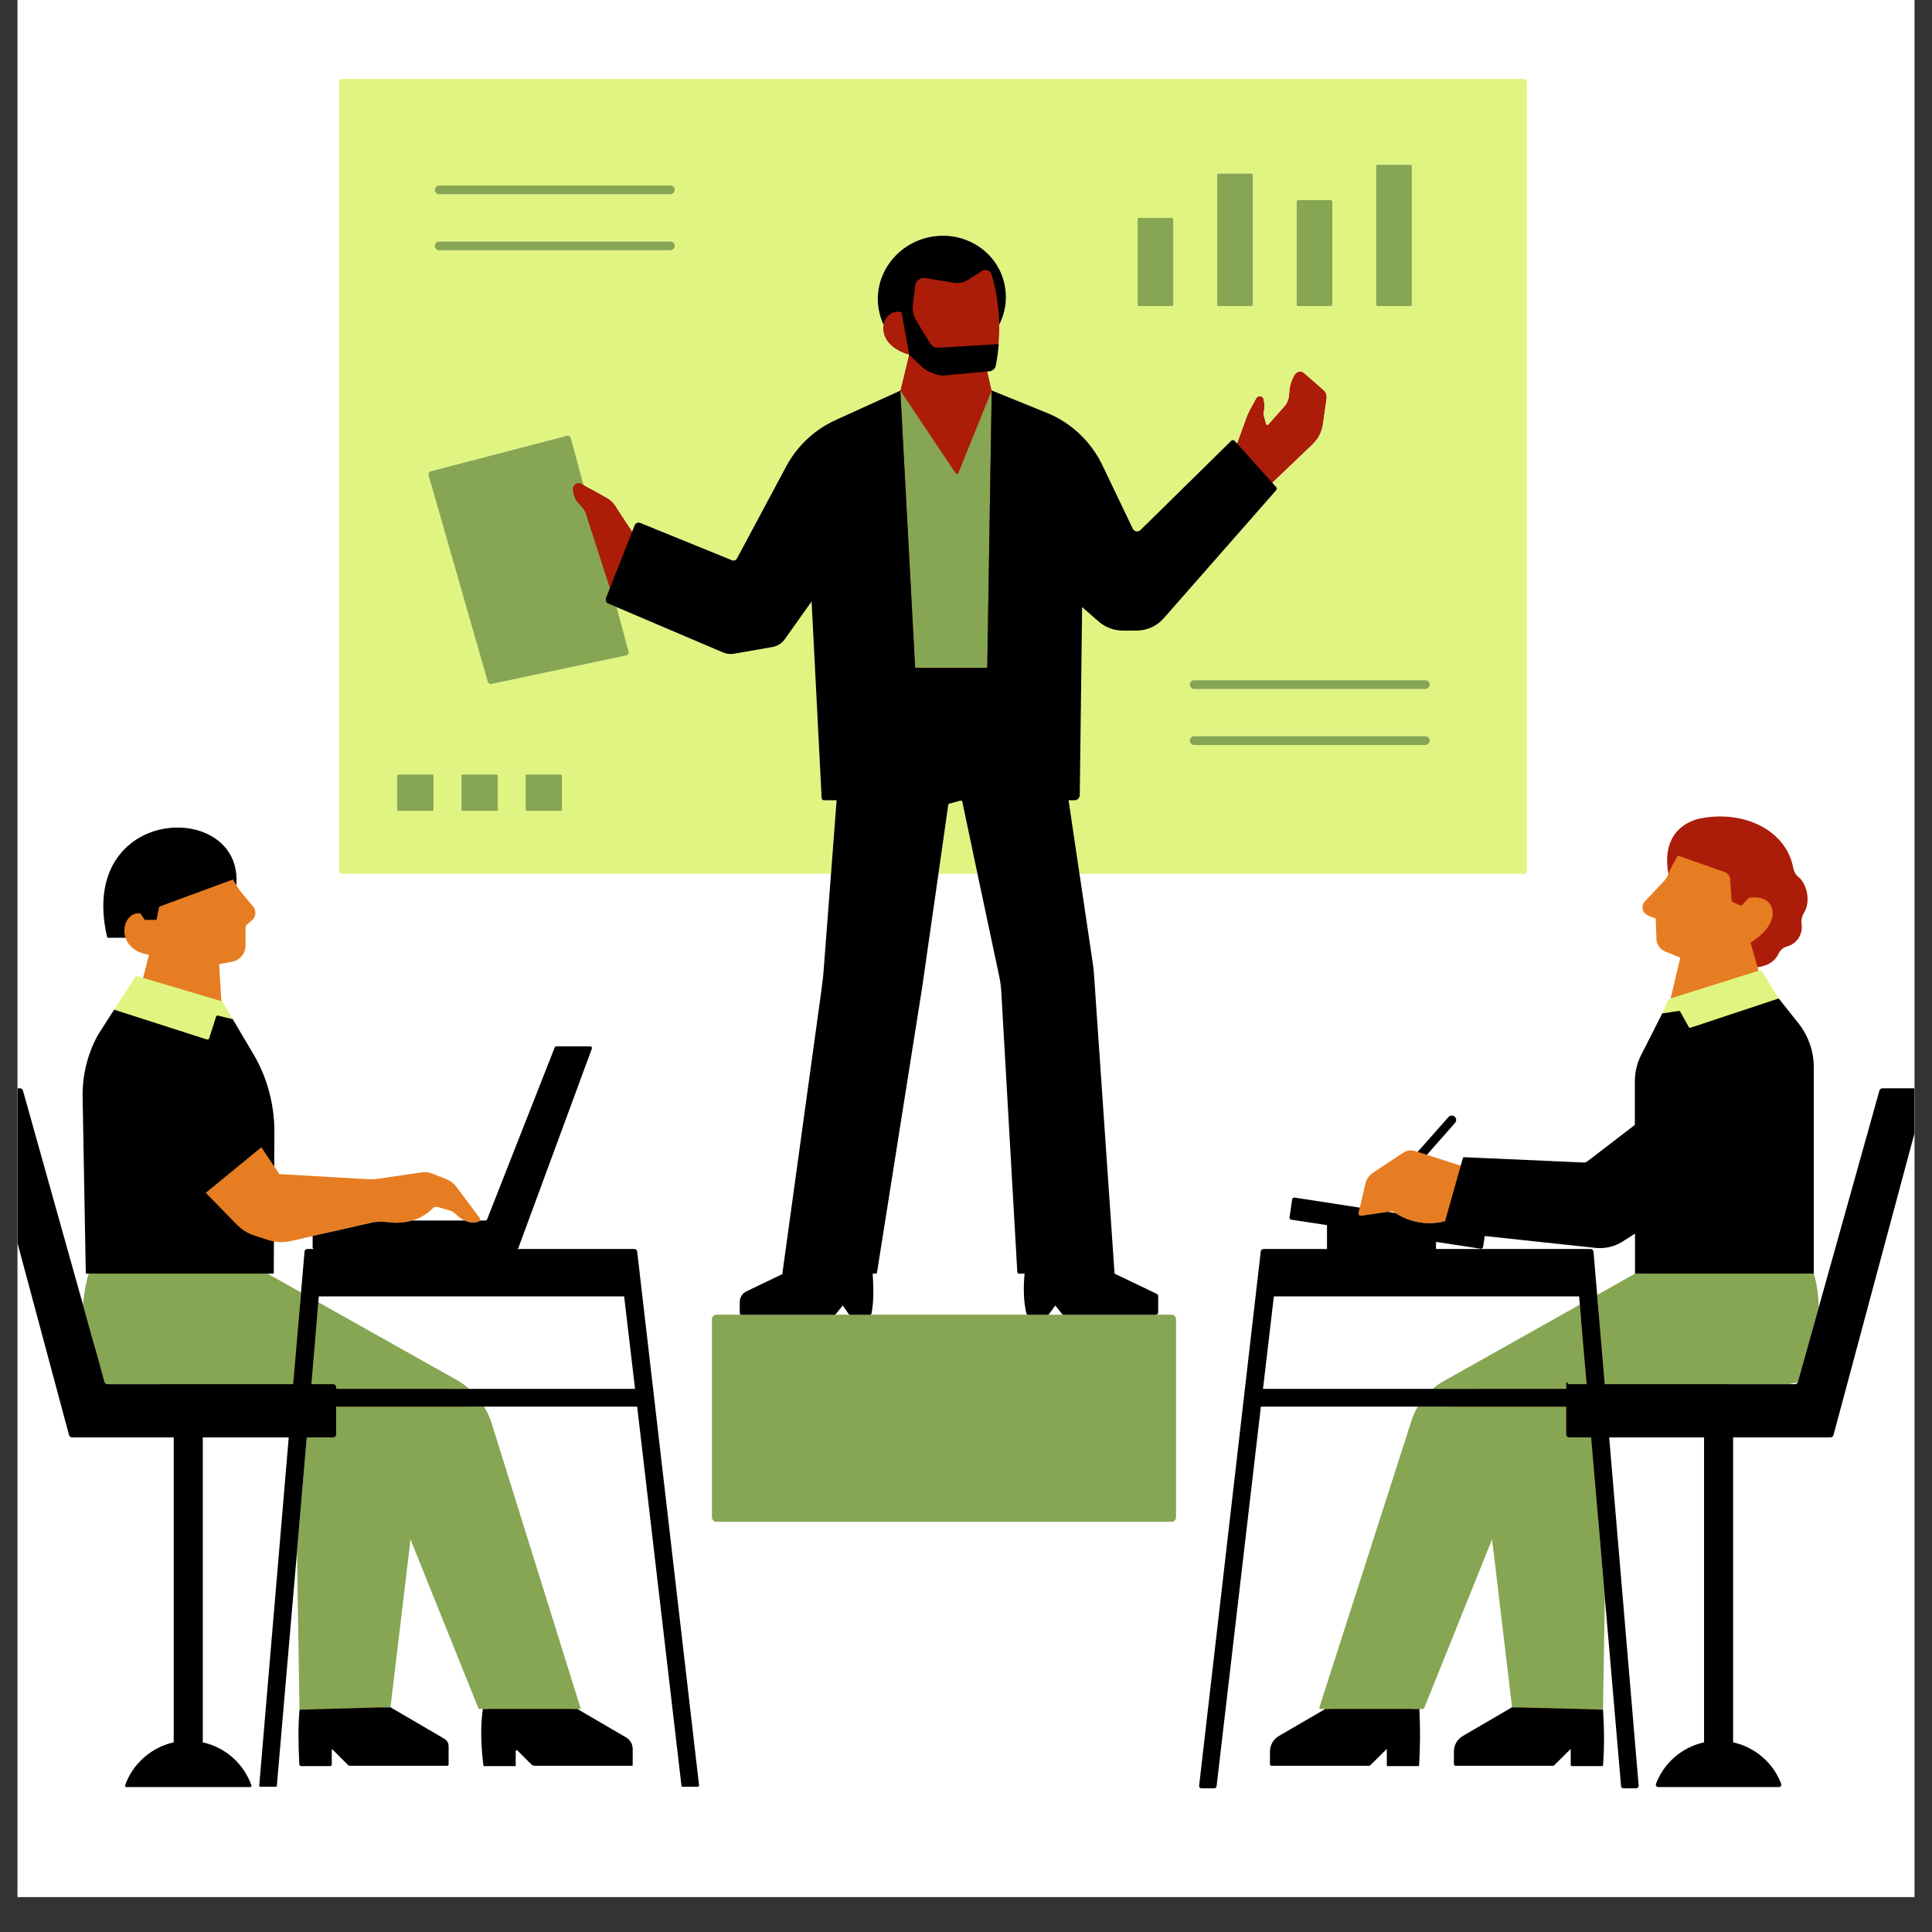 <svg xmlns="http://www.w3.org/2000/svg" xmlns:xlink="http://www.w3.org/1999/xlink" width="72" zoomAndPan="magnify" viewBox="0 0 54 54" height="72" preserveAspectRatio="xMidYMid meet" version="1.2"><rect x="0" y="0" width="54" height="54" fill="#333333" stroke="none"/><defs><clipPath id="d9ada2c283"><path d="M 0.492 0 L 53.508 0 L 53.508 53.02 L 0.492 53.02 Z M 0.492 0 "/></clipPath><clipPath id="cc282d66b2"><path d="M 3 2.164 L 50 2.164 L 50 30 L 3 30 Z M 3 2.164 "/></clipPath><clipPath id="40c0fdacc9"><path d="M 0.492 6 L 53.508 6 L 53.508 50 L 0.492 50 Z M 0.492 6 "/></clipPath></defs><g id="b95bd136f8"><g clip-rule="nonzero" clip-path="url(#d9ada2c283)"><path style=" stroke:none;fill-rule:nonzero;fill:#ffffff;fill-opacity:1;" d="M 0.492 0 L 53.508 0 L 53.508 53.02 L 0.492 53.02 Z M 0.492 0 "/><path style=" stroke:none;fill-rule:nonzero;fill:#ffffff;fill-opacity:1;" d="M 0.492 0 L 53.508 0 L 53.508 53.02 L 0.492 53.02 Z M 0.492 0 "/></g><path style=" stroke:none;fill-rule:nonzero;fill:#e67d22;fill-opacity:1;" d="M 17.578 48.922 L 17.527 49.238 C 17.527 49.246 17.52 49.254 17.512 49.254 L 15.027 49.164 C 14.984 49.164 14.945 49.145 14.914 49.117 L 14.395 48.762 C 14.379 48.742 14.348 48.754 14.348 48.777 L 14.305 49.246 C 14.305 49.258 14.297 49.266 14.289 49.266 L 13.578 49.199 C 13.566 49.199 13.559 49.191 13.559 49.184 C 13.488 48.621 13.633 48.105 13.703 47.617 L 13.586 47.617 L 11.664 42.332 L 11.012 43.438 L 10.652 47.816 L 12.199 48.562 C 12.277 48.609 12.324 48.688 12.324 48.777 L 12.301 49.164 C 12.301 49.188 12.281 49.207 12.258 49.207 L 9.965 49.152 C 9.938 49.152 9.91 49.145 9.891 49.121 L 9.207 48.711 C 9.199 48.707 9.191 48.711 9.191 48.719 L 9.133 49.211 C 9.133 49.234 9.113 49.254 9.09 49.254 L 8.598 49.195 C 8.574 49.195 8.555 49.176 8.555 49.152 C 8.523 48.598 8.523 48.242 8.562 47.785 L 8.777 39.559 L 3.227 38.457 C 2.941 38.402 2.727 38.172 2.68 37.887 C 2.539 37.02 2.551 36.547 2.77 35.824 L 2.648 35.145 L 2.574 30.711 C 2.562 30.105 2.594 29.586 2.887 29.059 L 3.34 28.352 L 3.805 27.461 C 3.816 27.445 3.84 27.438 3.859 27.441 L 4 27.332 L 4.164 26.684 C 3.785 26.629 3.582 26.43 3.508 26.211 L 3.141 26.105 C 3.125 26.105 3.109 26.094 3.105 26.078 C 2.512 22.641 6.504 22.66 6.605 24.742 C 6.625 24.777 6.648 24.812 6.672 24.848 C 6.695 24.883 6.723 24.918 6.75 24.949 L 7.074 25.336 C 7.172 25.453 7.156 25.625 7.043 25.723 L 6.898 25.848 C 6.875 25.867 6.863 25.895 6.863 25.926 L 6.863 26.426 C 6.863 26.652 6.703 26.844 6.48 26.883 L 6.125 26.949 L 6.188 27.988 C 6.207 27.996 6.133 28.113 6.145 28.129 L 6.418 28.59 L 7.012 29.551 C 7.406 30.211 7.668 30.855 7.668 31.625 L 7.664 32.602 L 7.809 32.816 L 10.242 32.957 C 10.367 32.965 10.492 32.961 10.613 32.941 L 11.828 32.762 C 11.914 32.758 12 32.77 12.078 32.801 L 12.484 32.961 C 12.586 33.004 12.68 33.074 12.746 33.16 L 13.402 34.035 C 13.41 34.047 13.414 34.062 13.414 34.074 C 13.414 34.074 13.414 34.074 13.414 34.078 C 13.414 34.102 13.402 34.121 13.387 34.137 C 13.379 34.145 13.367 34.148 13.359 34.152 C 13.344 34.156 13.332 34.16 13.316 34.164 C 13.309 34.164 13.305 34.164 13.297 34.164 C 13.289 34.168 13.277 34.168 13.27 34.168 C 13.25 34.172 13.227 34.172 13.203 34.168 C 13.199 34.168 13.199 34.168 13.199 34.168 C 13.137 34.168 13.066 34.148 12.984 34.113 C 12.957 34.102 12.926 34.082 12.895 34.062 C 12.883 34.055 12.867 34.043 12.852 34.035 C 12.844 34.027 12.832 34.016 12.82 34.008 C 12.793 33.988 12.766 33.965 12.738 33.934 C 12.688 33.887 12.629 33.852 12.562 33.832 L 12.227 33.734 C 12.18 33.723 12.129 33.738 12.094 33.773 C 12.086 33.781 12.074 33.793 12.062 33.805 C 12.059 33.809 12.055 33.812 12.051 33.816 C 12.043 33.824 12.031 33.836 12.02 33.844 C 12.016 33.848 12.012 33.852 12.008 33.855 C 11.992 33.867 11.98 33.879 11.965 33.891 C 11.961 33.891 11.957 33.895 11.953 33.898 C 11.914 33.93 11.867 33.957 11.816 33.988 C 11.789 34.004 11.762 34.02 11.734 34.031 C 11.73 34.035 11.727 34.035 11.723 34.039 C 11.695 34.051 11.672 34.062 11.641 34.074 C 11.637 34.074 11.633 34.078 11.629 34.078 C 11.555 34.105 11.477 34.129 11.391 34.148 C 11.383 34.148 11.375 34.148 11.367 34.152 C 11.32 34.16 11.273 34.168 11.219 34.172 C 11.219 34.172 11.215 34.172 11.215 34.172 C 11.164 34.176 11.109 34.176 11.055 34.176 C 11.039 34.176 11.027 34.176 11.016 34.176 C 10.957 34.172 10.898 34.168 10.836 34.16 C 10.684 34.141 10.527 34.141 10.379 34.176 C 10.25 34.203 10.082 34.242 9.895 34.285 C 9.828 34.301 9.762 34.316 9.691 34.332 C 9.648 34.34 9.602 34.352 9.555 34.363 C 9.434 34.391 9.309 34.418 9.184 34.445 C 9.16 34.453 9.133 34.457 9.109 34.465 C 9.074 34.473 9.043 34.48 9.008 34.488 C 8.891 34.516 8.777 34.539 8.668 34.566 C 8.625 34.574 8.578 34.586 8.535 34.594 C 8.488 34.605 8.441 34.617 8.395 34.629 C 8.375 34.633 8.359 34.637 8.344 34.641 C 8.266 34.656 8.191 34.672 8.125 34.688 C 7.973 34.723 7.812 34.727 7.656 34.699 L 7.418 35.266 L 7.176 35.688 L 12.414 38.805 C 12.887 39.07 13.238 39.504 13.398 40.02 L 16.035 47.711 L 15.938 47.711 L 17.398 48.605 C 17.512 48.672 17.578 48.793 17.578 48.922 Z M 50.262 35.621 L 50.438 29.805 C 50.438 29.363 50.426 29.023 50.152 28.68 L 49.594 27.98 L 49.25 27.215 C 49.227 27.18 49.188 27.164 49.148 27.176 L 49.152 27.133 L 49.125 27.031 C 49.383 27.004 49.547 26.719 49.648 26.504 C 49.695 26.402 49.777 26.316 49.883 26.289 C 50.152 26.223 50.172 26.004 50.133 25.711 C 50.117 25.602 50.137 25.492 50.195 25.398 C 50.398 25.062 50.266 24.57 50.039 24.398 C 49.961 24.336 49.914 24.242 49.895 24.141 C 49.703 23.102 48.801 22.875 47.617 23.082 C 47.617 23.082 46.598 23.012 46.633 24.426 C 46.602 24.504 46.559 24.574 46.5 24.637 L 45.977 25.191 C 45.871 25.301 45.891 25.484 46.02 25.562 C 46.117 25.625 46.277 25.668 46.277 25.668 L 46.297 26.184 C 46.281 26.359 46.379 26.527 46.543 26.594 L 46.965 26.766 L 46.695 27.906 L 46.688 27.91 C 46.695 27.906 46.688 28.023 46.672 28.062 L 46.668 28.062 L 46.688 28.422 L 46.156 29.633 C 46.047 29.855 45.992 30.098 45.992 30.344 L 46.031 31.727 L 44.586 32.766 C 44.547 32.797 44.5 32.812 44.453 32.809 L 40.965 32.465 C 40.945 32.465 40.93 32.477 40.926 32.492 L 40.828 32.582 L 39.883 32.277 L 40.57 31.402 C 40.617 31.352 40.648 31.301 40.598 31.258 C 40.547 31.211 40.5 31.266 40.457 31.316 L 39.625 32.195 L 39.555 32.172 C 39.441 32.137 39.324 32.152 39.227 32.215 L 38.387 32.77 C 38.273 32.844 38.195 32.953 38.164 33.082 L 38.008 33.754 L 37.973 33.898 C 37.961 33.945 38 33.988 38.047 33.98 L 38.867 33.863 C 38.906 33.855 38.945 33.863 38.977 33.887 C 38.984 33.891 38.996 33.898 39.004 33.906 C 39.012 33.91 39.023 33.918 39.035 33.926 C 39.039 33.926 39.039 33.93 39.047 33.934 C 39.055 33.938 39.062 33.941 39.074 33.949 C 39.082 33.953 39.086 33.957 39.094 33.961 C 39.102 33.965 39.113 33.973 39.121 33.977 C 39.133 33.98 39.141 33.988 39.152 33.992 C 39.16 33.996 39.172 34 39.18 34.008 C 39.191 34.012 39.203 34.02 39.215 34.023 C 39.227 34.027 39.234 34.031 39.246 34.039 C 39.262 34.043 39.273 34.051 39.289 34.055 C 39.297 34.059 39.309 34.062 39.32 34.066 C 39.336 34.074 39.352 34.078 39.367 34.086 C 39.379 34.09 39.391 34.094 39.402 34.098 C 39.418 34.102 39.434 34.109 39.453 34.113 C 39.465 34.117 39.477 34.121 39.488 34.125 C 39.508 34.129 39.523 34.133 39.543 34.141 C 39.555 34.141 39.57 34.145 39.582 34.148 C 39.602 34.152 39.621 34.156 39.641 34.16 C 39.656 34.164 39.668 34.164 39.68 34.168 C 39.703 34.172 39.723 34.172 39.746 34.176 C 39.758 34.176 39.773 34.18 39.789 34.18 C 39.809 34.184 39.832 34.184 39.852 34.184 C 39.867 34.188 39.883 34.188 39.898 34.188 C 39.922 34.188 39.945 34.188 39.969 34.188 C 39.984 34.188 40 34.188 40.016 34.188 C 40.039 34.188 40.066 34.184 40.09 34.184 C 40.105 34.18 40.121 34.18 40.137 34.18 C 40.164 34.176 40.191 34.172 40.219 34.168 C 40.234 34.164 40.246 34.164 40.262 34.16 C 40.305 34.152 40.348 34.145 40.391 34.133 L 40.461 34.305 C 40.457 34.324 40.469 34.348 40.492 34.352 L 44.367 34.637 C 44.664 34.676 44.961 34.605 45.207 34.438 L 46.035 34.098 L 46.145 35.676 L 40.887 39.074 C 40.457 39.312 40.141 39.703 39.988 40.168 L 37.023 47.617 C 37.02 47.633 37.031 47.648 37.047 47.648 L 37.234 47.73 L 35.809 48.629 C 35.656 48.719 35.598 48.793 35.598 48.969 L 35.594 49.258 C 35.594 49.281 35.613 49.305 35.641 49.305 L 38.254 49.195 C 38.27 49.195 38.289 49.188 38.301 49.176 L 38.828 48.711 L 38.836 49.277 C 38.836 49.289 38.844 49.297 38.855 49.297 L 39.535 49.25 C 39.547 49.25 39.555 49.242 39.555 49.23 C 39.586 48.773 39.504 48.133 39.48 47.609 L 39.57 47.609 C 39.59 47.609 39.609 47.598 39.617 47.578 L 41.707 43.016 L 41.723 43.176 L 42.422 47.766 L 40.953 48.613 C 40.797 48.703 40.699 48.734 40.699 48.914 L 40.699 49.258 C 40.699 49.289 40.727 49.312 40.758 49.312 L 43.289 49.195 C 43.309 49.195 43.324 49.188 43.336 49.176 L 43.969 48.723 L 44.07 49.195 C 44.07 49.211 44.082 49.227 44.098 49.227 L 44.664 49.254 C 44.68 49.254 44.695 49.238 44.695 49.223 C 44.738 48.684 44.574 48.184 44.543 47.719 L 44.738 39.535 L 49.91 38.332 C 50.172 38.277 50.375 38.074 50.426 37.816 C 50.602 36.941 50.484 36.359 50.262 35.621 Z M 50.262 35.621 "/><path style=" stroke:none;fill-rule:nonzero;fill:#ab1d09;fill-opacity:1;" d="M 27.77 10.328 C 27.801 10.301 27.824 10.266 27.832 10.223 C 27.824 10.266 27.801 10.301 27.77 10.328 Z M 37.004 10.91 L 36.449 10.426 C 36.434 10.41 36.414 10.402 36.398 10.395 C 36.332 10.371 36.262 10.387 36.215 10.441 C 36.211 10.445 36.203 10.449 36.199 10.453 C 36.176 10.488 36.156 10.523 36.141 10.555 C 36.059 10.719 36.035 10.891 36.031 11.016 C 36.027 11.113 36 11.203 35.953 11.285 C 35.934 11.316 35.91 11.348 35.883 11.375 L 35.445 11.867 C 35.43 11.879 35.414 11.879 35.402 11.867 C 35.395 11.863 35.391 11.859 35.391 11.852 L 35.352 11.715 L 35.328 11.637 C 35.324 11.625 35.324 11.613 35.324 11.602 C 35.32 11.57 35.32 11.539 35.324 11.512 C 35.355 11.367 35.34 11.242 35.316 11.148 C 35.301 11.098 35.254 11.07 35.203 11.074 C 35.168 11.074 35.133 11.094 35.113 11.129 L 34.965 11.398 L 34.93 11.461 C 34.926 11.473 34.918 11.488 34.914 11.5 C 34.895 11.539 34.875 11.578 34.859 11.617 L 34.574 12.395 L 34.5 12.398 C 34.477 12.371 34.438 12.367 34.41 12.395 L 31.754 15.242 C 31.691 15.305 31.586 15.285 31.547 15.207 L 30.652 13.312 C 30.336 12.648 29.797 12.133 29.113 11.859 L 27.719 10.914 L 27.598 10.383 L 27.633 10.301 C 27.676 10.297 27.715 10.277 27.746 10.25 C 27.777 10.223 27.801 10.184 27.809 10.141 C 27.852 9.945 27.898 9.824 27.914 9.617 C 27.926 9.469 27.93 9.32 27.93 9.168 C 27.93 9.137 27.93 9.102 27.93 9.07 C 28.051 8.832 27.988 8.574 27.988 8.305 C 27.988 8.207 27.98 8.113 27.965 8.02 C 27.805 7.074 27.043 6.691 26.066 6.863 C 25.094 7.035 24.562 7.598 24.727 8.543 C 24.75 8.695 24.633 8.938 24.695 9.074 C 24.637 9.359 24.805 9.742 25.406 9.918 L 25.164 10.914 L 25.164 10.918 L 23.602 12.047 C 23.012 12.316 22.527 12.77 22.219 13.344 L 20.719 15.98 C 20.691 16.031 20.633 16.051 20.582 16.031 L 17.957 14.746 C 17.891 14.723 17.82 14.754 17.797 14.812 L 17.672 14.855 C 17.668 14.844 17.66 14.836 17.652 14.828 C 17.547 14.672 17.402 14.445 17.285 14.27 C 17.258 14.223 17.23 14.18 17.207 14.145 C 17.141 14.043 17.055 13.965 16.949 13.906 L 16.656 13.742 L 16.309 13.555 L 15.848 12.375 C 15.836 12.328 15.789 12.301 15.742 12.312 L 12.262 13.312 C 12.211 13.324 12.184 13.375 12.199 13.422 L 13.852 18.848 C 13.863 18.895 13.906 18.922 13.953 18.91 L 17.32 18.16 C 17.371 18.148 17.398 18.102 17.387 18.051 L 17.113 16.809 L 19.996 17.824 C 20.094 17.867 20.199 17.879 20.305 17.863 L 21.375 17.68 C 21.52 17.652 21.645 17.574 21.73 17.457 L 22.836 16.273 L 23.254 22.113 C 23.254 22.145 23.281 22.172 23.316 22.172 L 23.672 22.172 L 23.273 27.152 C 23.258 27.371 23.234 27.586 23.203 27.801 L 22 35.598 L 22.027 35.598 L 20.992 36.164 C 20.875 36.219 20.805 36.336 20.805 36.465 L 20.766 36.641 C 20.766 36.664 20.785 36.684 20.812 36.684 L 23.25 36.629 C 23.262 36.629 23.273 36.625 23.281 36.613 L 23.559 36.312 L 23.793 36.641 C 23.801 36.652 23.812 36.656 23.828 36.656 L 24.262 36.66 C 24.281 36.66 24.301 36.648 24.305 36.625 C 24.367 36.332 24.238 35.91 24.207 35.473 L 24.293 35.473 C 24.312 35.473 24.324 35.461 24.328 35.441 L 25.391 27.629 L 26.293 22.316 C 26.297 22.301 26.309 22.285 26.324 22.281 L 27.023 22.148 C 27.047 22.145 27.07 22.156 27.078 22.18 L 28.164 27.418 C 28.195 27.574 28.219 27.73 28.227 27.891 L 28.664 35.41 C 28.668 35.438 28.688 35.453 28.711 35.453 L 28.867 35.453 C 28.828 35.891 28.758 36.27 28.832 36.574 C 28.836 36.598 28.859 36.613 28.883 36.613 L 29.172 36.668 C 29.188 36.668 29.203 36.66 29.215 36.648 L 29.512 36.289 L 29.812 36.613 C 29.82 36.625 29.836 36.633 29.852 36.633 L 32.113 36.668 C 32.152 36.668 32.18 36.637 32.18 36.602 L 32.23 36.324 C 32.23 36.301 32.215 36.277 32.191 36.266 L 31.043 35.668 L 30.211 27.414 C 30.203 27.309 30.195 27.203 30.18 27.098 L 29.68 22.297 L 29.844 22.297 C 29.922 22.297 29.988 22.234 29.988 22.156 L 30.129 16.668 L 30.629 17.086 C 30.816 17.246 31.055 17.336 31.301 17.336 L 31.684 17.336 C 31.977 17.336 32.254 17.211 32.449 16.992 L 35.598 13.684 C 35.617 13.66 35.617 13.625 35.598 13.602 L 35.562 13.496 L 36.707 12.402 C 36.711 12.398 36.711 12.395 36.715 12.391 C 36.832 12.273 36.914 12.129 36.953 11.969 C 36.961 11.938 36.969 11.91 36.973 11.883 L 37.082 11.121 C 37.082 11.109 37.082 11.102 37.082 11.09 C 37.082 11.047 37.07 11 37.047 10.965 C 37.035 10.945 37.02 10.926 37.004 10.91 Z M 50.266 24.512 C 50.188 24.449 50.141 24.355 50.121 24.258 C 49.93 23.219 48.777 22.656 47.594 22.863 C 47.594 22.863 46.375 22.988 46.633 24.426 C 46.707 24.246 46.797 24.074 46.898 23.914 L 48.207 24.375 C 48.293 24.406 48.352 24.484 48.359 24.578 L 48.395 25.156 C 48.395 25.18 48.41 25.199 48.43 25.211 L 48.625 25.301 C 48.652 25.312 48.68 25.309 48.699 25.289 L 48.875 25.098 C 49.672 24.957 49.848 25.805 48.926 26.344 L 49.125 27.031 C 49.383 27.004 49.602 26.883 49.703 26.672 C 49.75 26.57 49.832 26.484 49.941 26.457 C 50.211 26.387 50.398 26.121 50.355 25.828 C 50.34 25.719 50.363 25.609 50.422 25.516 C 50.625 25.18 50.492 24.688 50.266 24.512 Z M 50.266 24.512 "/><g clip-rule="nonzero" clip-path="url(#cc282d66b2)"><path style=" stroke:none;fill-rule:nonzero;fill:#e0f481;fill-opacity:1;" d="M 26.898 22.414 L 27.32 24.422 L 26.23 24.422 L 26.504 22.496 C 26.508 22.477 26.52 22.465 26.539 22.461 L 26.844 22.379 C 26.867 22.375 26.891 22.387 26.898 22.414 Z M 42.676 2.281 L 42.676 24.348 C 42.676 24.387 42.641 24.422 42.602 24.422 L 30.172 24.422 L 29.867 22.367 L 30.035 22.367 C 30.113 22.367 30.176 22.305 30.18 22.23 L 30.246 16.969 L 30.711 17.375 C 30.895 17.535 31.133 17.625 31.379 17.625 L 31.766 17.625 C 32.059 17.625 32.336 17.5 32.527 17.281 L 35.672 13.699 C 35.691 13.676 35.691 13.641 35.672 13.617 L 35.562 13.496 L 36.707 12.402 C 36.711 12.398 36.711 12.395 36.715 12.391 C 36.832 12.273 36.914 12.129 36.953 11.969 C 36.961 11.938 36.969 11.91 36.973 11.883 L 37.082 11.121 C 37.082 11.109 37.082 11.102 37.082 11.09 C 37.082 11.047 37.07 11 37.047 10.965 C 37.035 10.945 37.02 10.926 37.004 10.91 L 36.449 10.426 C 36.434 10.41 36.414 10.402 36.398 10.395 C 36.332 10.371 36.262 10.387 36.215 10.441 C 36.211 10.445 36.203 10.449 36.199 10.453 C 36.176 10.488 36.156 10.523 36.141 10.555 C 36.059 10.719 36.035 10.891 36.031 11.016 C 36.027 11.113 36 11.203 35.953 11.285 C 35.934 11.316 35.91 11.348 35.883 11.375 L 35.445 11.867 C 35.43 11.879 35.414 11.879 35.402 11.867 C 35.395 11.863 35.391 11.859 35.391 11.852 L 35.352 11.715 L 35.328 11.637 C 35.324 11.625 35.324 11.613 35.324 11.602 C 35.32 11.57 35.32 11.539 35.324 11.512 C 35.355 11.367 35.34 11.242 35.316 11.148 C 35.301 11.098 35.254 11.07 35.203 11.074 C 35.168 11.074 35.133 11.094 35.113 11.129 L 34.965 11.398 L 34.93 11.461 C 34.926 11.473 34.918 11.488 34.914 11.5 C 34.895 11.539 34.875 11.578 34.859 11.617 L 34.574 12.395 L 34.508 12.32 C 34.484 12.293 34.441 12.293 34.418 12.316 L 31.875 14.816 C 31.812 14.879 31.703 14.859 31.664 14.781 L 30.809 12.996 C 30.488 12.332 29.934 11.809 29.25 11.535 L 27.719 10.914 L 27.598 10.383 L 27.652 10.379 C 27.695 10.375 27.738 10.355 27.77 10.328 C 27.801 10.301 27.824 10.266 27.832 10.223 C 27.867 10.051 27.891 9.879 27.906 9.703 C 27.91 9.676 27.914 9.648 27.914 9.617 C 27.926 9.469 27.93 9.32 27.93 9.168 C 27.93 9.137 27.93 9.102 27.93 9.07 C 28.09 8.754 28.156 8.387 28.09 8.016 C 27.93 7.07 27.008 6.445 26.035 6.617 C 25.059 6.789 24.398 7.695 24.559 8.641 C 24.586 8.797 24.633 8.938 24.695 9.074 C 24.637 9.359 24.805 9.742 25.406 9.918 L 25.164 10.914 L 25.164 10.918 L 23.352 11.742 C 22.762 12.012 22.277 12.469 21.973 13.039 L 20.598 15.609 C 20.57 15.66 20.512 15.68 20.461 15.66 L 17.898 14.617 C 17.836 14.59 17.766 14.621 17.738 14.684 L 17.672 14.855 C 17.668 14.844 17.66 14.836 17.652 14.828 C 17.547 14.672 17.402 14.445 17.285 14.27 C 17.258 14.223 17.23 14.18 17.207 14.145 C 17.141 14.043 17.055 13.965 16.949 13.906 L 16.656 13.742 L 16.309 13.555 L 16.309 13.551 L 15.953 12.242 C 15.941 12.195 15.895 12.168 15.848 12.18 L 12.039 13.172 C 11.992 13.184 11.961 13.234 11.977 13.281 L 13.633 19.055 C 13.645 19.098 13.688 19.125 13.734 19.117 L 17.504 18.32 C 17.555 18.309 17.586 18.258 17.57 18.211 L 17.234 16.969 L 20.203 18.234 C 20.301 18.277 20.406 18.289 20.512 18.273 L 21.582 18.086 C 21.727 18.062 21.852 17.984 21.938 17.863 L 22.684 16.812 L 22.965 22.309 C 22.969 22.344 22.996 22.367 23.027 22.367 L 23.383 22.367 L 23.227 24.422 L 9.555 24.422 C 9.516 24.422 9.48 24.387 9.48 24.348 L 9.48 2.281 C 9.48 2.242 9.516 2.207 9.555 2.207 L 42.602 2.207 C 42.641 2.207 42.676 2.242 42.676 2.281 Z M 14.691 22.637 C 14.691 22.652 14.703 22.664 14.719 22.664 L 15.68 22.664 C 15.695 22.664 15.707 22.652 15.707 22.637 L 15.707 21.68 C 15.707 21.664 15.695 21.648 15.68 21.648 L 14.719 21.648 C 14.703 21.648 14.691 21.664 14.691 21.68 Z M 12.898 22.637 C 12.898 22.652 12.91 22.664 12.926 22.664 L 13.883 22.664 C 13.898 22.664 13.914 22.652 13.914 22.637 L 13.914 21.68 C 13.914 21.664 13.898 21.648 13.883 21.648 L 12.926 21.648 C 12.91 21.648 12.898 21.664 12.898 21.68 Z M 11.133 21.648 C 11.117 21.648 11.102 21.664 11.102 21.68 L 11.102 22.637 C 11.102 22.652 11.117 22.664 11.133 22.664 L 12.09 22.664 C 12.105 22.664 12.117 22.652 12.117 22.637 L 12.117 21.68 C 12.117 21.664 12.105 21.648 12.09 21.648 Z M 18.859 6.875 C 18.859 6.805 18.801 6.75 18.734 6.75 L 12.273 6.75 C 12.207 6.75 12.152 6.805 12.152 6.875 C 12.152 6.941 12.207 6.996 12.273 6.996 L 18.734 6.996 C 18.801 6.996 18.859 6.941 18.859 6.875 Z M 18.859 5.309 C 18.859 5.238 18.801 5.184 18.734 5.184 L 12.273 5.184 C 12.207 5.184 12.152 5.238 12.152 5.309 C 12.152 5.375 12.207 5.43 12.273 5.43 L 18.734 5.43 C 18.801 5.43 18.859 5.375 18.859 5.309 Z M 27.832 10.223 C 27.824 10.266 27.801 10.301 27.77 10.328 C 27.801 10.301 27.824 10.266 27.832 10.223 Z M 32.793 6.129 C 32.793 6.109 32.773 6.09 32.75 6.09 L 31.836 6.09 C 31.816 6.09 31.797 6.109 31.797 6.129 L 31.797 8.516 C 31.797 8.535 31.816 8.555 31.836 8.555 L 32.75 8.555 C 32.773 8.555 32.793 8.535 32.793 8.516 Z M 35.016 4.895 C 35.016 4.871 34.996 4.852 34.977 4.852 L 34.059 4.852 C 34.039 4.852 34.02 4.871 34.02 4.895 L 34.02 8.516 C 34.02 8.535 34.039 8.555 34.059 8.555 L 34.977 8.555 C 34.996 8.555 35.016 8.535 35.016 8.516 Z M 38.465 8.516 C 38.465 8.535 38.484 8.555 38.508 8.555 L 39.422 8.555 C 39.445 8.555 39.461 8.535 39.461 8.516 L 39.461 4.645 C 39.461 4.625 39.445 4.605 39.422 4.605 L 38.508 4.605 C 38.484 4.605 38.465 4.625 38.465 4.645 Z M 37.199 8.555 C 37.219 8.555 37.238 8.535 37.238 8.516 L 37.238 5.637 C 37.238 5.613 37.219 5.594 37.199 5.594 L 36.285 5.594 C 36.262 5.594 36.242 5.613 36.242 5.637 L 36.242 8.516 C 36.242 8.535 36.262 8.555 36.285 8.555 Z M 39.961 20.699 C 39.961 20.633 39.906 20.578 39.836 20.578 L 33.379 20.578 C 33.309 20.578 33.254 20.633 33.254 20.699 C 33.254 20.77 33.309 20.824 33.379 20.824 L 39.836 20.824 C 39.906 20.824 39.961 20.77 39.961 20.699 Z M 39.961 19.133 C 39.961 19.066 39.906 19.012 39.836 19.012 L 33.379 19.012 C 33.309 19.012 33.254 19.066 33.254 19.133 C 33.254 19.203 33.309 19.258 33.379 19.258 L 39.836 19.258 C 39.906 19.258 39.961 19.203 39.961 19.133 Z M 49.262 27.172 C 49.238 27.137 49.199 27.121 49.16 27.133 L 49.152 27.133 L 46.695 27.906 L 46.688 27.91 C 46.652 27.922 46.621 27.949 46.605 27.984 L 46.605 27.988 L 46.461 28.324 L 46.602 28.305 L 46.68 28.293 L 46.922 28.258 C 46.926 28.254 46.93 28.258 46.934 28.258 C 46.945 28.262 46.957 28.266 46.961 28.277 L 47.203 28.711 C 47.211 28.727 47.234 28.734 47.25 28.727 L 49.582 27.953 L 49.715 27.906 Z M 6.188 27.988 C 6.184 27.984 6.176 27.977 6.168 27.977 L 4 27.332 L 3.836 27.285 C 3.812 27.277 3.793 27.285 3.781 27.305 L 3.191 28.219 L 3.375 28.281 L 5.781 29.055 C 5.809 29.062 5.836 29.047 5.848 29.02 L 6.043 28.41 C 6.047 28.395 6.066 28.383 6.086 28.387 L 6.328 28.445 L 6.504 28.484 L 6.23 28.023 C 6.219 28.008 6.207 27.996 6.188 27.988 Z M 6.188 27.988 "/></g><path style=" stroke:none;fill-rule:nonzero;fill:#86a653;fill-opacity:1;" d="M 32.871 36.875 L 32.871 42.406 C 32.871 42.477 32.816 42.535 32.746 42.535 L 20.027 42.535 C 19.957 42.535 19.898 42.477 19.898 42.406 L 19.898 36.875 C 19.898 36.805 19.957 36.746 20.027 36.746 L 20.715 36.746 C 20.719 36.746 20.719 36.75 20.719 36.75 L 23.324 36.75 C 23.324 36.75 23.324 36.746 23.328 36.746 L 23.758 36.746 C 23.758 36.746 23.762 36.75 23.762 36.75 L 24.312 36.75 C 24.312 36.75 24.312 36.746 24.316 36.746 L 28.734 36.746 C 28.734 36.746 28.738 36.75 28.738 36.75 L 29.281 36.75 C 29.285 36.75 29.285 36.746 29.285 36.746 L 29.723 36.746 C 29.723 36.746 29.727 36.75 29.727 36.75 L 32.305 36.75 C 32.305 36.75 32.309 36.746 32.309 36.746 L 32.746 36.746 C 32.816 36.746 32.871 36.805 32.871 36.875 Z M 31.836 8.555 L 32.75 8.555 C 32.773 8.555 32.793 8.535 32.793 8.516 L 32.793 6.129 C 32.793 6.109 32.773 6.09 32.75 6.09 L 31.836 6.09 C 31.816 6.09 31.797 6.109 31.797 6.129 L 31.797 8.516 C 31.797 8.535 31.816 8.555 31.836 8.555 Z M 36.285 8.555 L 37.199 8.555 C 37.219 8.555 37.238 8.535 37.238 8.516 L 37.238 5.637 C 37.238 5.613 37.219 5.594 37.199 5.594 L 36.285 5.594 C 36.262 5.594 36.242 5.613 36.242 5.637 L 36.242 8.516 C 36.242 8.535 36.262 8.555 36.285 8.555 Z M 34.059 8.555 L 34.977 8.555 C 34.996 8.555 35.016 8.535 35.016 8.516 L 35.016 4.895 C 35.016 4.871 34.996 4.852 34.977 4.852 L 34.059 4.852 C 34.039 4.852 34.02 4.871 34.02 4.895 L 34.02 8.516 C 34.02 8.535 34.039 8.555 34.059 8.555 Z M 38.508 8.555 L 39.422 8.555 C 39.445 8.555 39.461 8.535 39.461 8.516 L 39.461 4.645 C 39.461 4.625 39.445 4.605 39.422 4.605 L 38.508 4.605 C 38.484 4.605 38.465 4.625 38.465 4.645 L 38.465 8.516 C 38.465 8.535 38.484 8.555 38.508 8.555 Z M 33.379 19.258 L 39.836 19.258 C 39.906 19.258 39.961 19.203 39.961 19.133 C 39.961 19.066 39.906 19.012 39.836 19.012 L 33.379 19.012 C 33.309 19.012 33.254 19.066 33.254 19.133 C 33.254 19.203 33.309 19.258 33.379 19.258 Z M 39.961 20.699 C 39.961 20.633 39.906 20.578 39.836 20.578 L 33.379 20.578 C 33.309 20.578 33.254 20.633 33.254 20.699 C 33.254 20.77 33.309 20.824 33.379 20.824 L 39.836 20.824 C 39.906 20.824 39.961 20.77 39.961 20.699 Z M 18.734 5.184 L 12.273 5.184 C 12.207 5.184 12.152 5.238 12.152 5.309 C 12.152 5.375 12.207 5.43 12.273 5.43 L 18.734 5.43 C 18.801 5.43 18.859 5.375 18.859 5.309 C 18.859 5.238 18.801 5.184 18.734 5.184 Z M 18.734 6.75 L 12.273 6.75 C 12.207 6.75 12.152 6.805 12.152 6.875 C 12.152 6.941 12.207 6.996 12.273 6.996 L 18.734 6.996 C 18.801 6.996 18.859 6.941 18.859 6.875 C 18.859 6.805 18.801 6.75 18.734 6.75 Z M 11.133 22.664 L 12.09 22.664 C 12.105 22.664 12.117 22.652 12.117 22.637 L 12.117 21.68 C 12.117 21.664 12.105 21.648 12.09 21.648 L 11.133 21.648 C 11.117 21.648 11.102 21.664 11.102 21.68 L 11.102 22.637 C 11.102 22.652 11.117 22.664 11.133 22.664 Z M 13.883 22.664 C 13.898 22.664 13.914 22.652 13.914 22.637 L 13.914 21.68 C 13.914 21.664 13.898 21.648 13.883 21.648 L 12.926 21.648 C 12.91 21.648 12.898 21.664 12.898 21.68 L 12.898 22.637 C 12.898 22.652 12.91 22.664 12.926 22.664 Z M 15.68 22.664 C 15.695 22.664 15.707 22.652 15.707 22.637 L 15.707 21.68 C 15.707 21.664 15.695 21.648 15.68 21.648 L 14.719 21.648 C 14.703 21.648 14.691 21.664 14.691 21.68 L 14.691 22.637 C 14.691 22.652 14.703 22.664 14.719 22.664 Z M 50.695 35.598 L 45.699 35.598 L 44.641 36.195 L 44.676 36.625 L 44.852 38.688 L 50.004 38.688 L 50.164 38.652 C 50.195 38.648 50.223 38.641 50.25 38.629 L 50.836 36.535 C 50.824 36.203 50.785 35.887 50.695 35.598 Z M 44.473 40.176 L 43.863 40.176 C 43.816 40.176 43.777 40.137 43.777 40.094 L 43.777 39.316 L 39.629 39.316 C 39.555 39.438 39.496 39.566 39.453 39.703 L 36.875 47.73 C 36.871 47.746 36.883 47.766 36.902 47.766 L 39.762 47.766 C 39.781 47.766 39.801 47.75 39.812 47.73 L 41.707 43.016 L 41.723 43.176 L 42.262 47.719 L 42.418 47.723 L 44.547 47.777 L 44.805 47.785 L 44.855 44.648 L 44.668 42.445 Z M 43.777 38.82 L 43.777 38.645 C 43.777 38.602 43.816 38.688 43.863 38.688 L 44.348 38.688 L 44.195 36.934 L 44.156 36.465 L 40.348 38.605 C 40.238 38.668 40.137 38.738 40.043 38.82 Z M 8.414 36.125 L 7.477 35.598 L 2.48 35.598 C 2.398 35.863 2.348 36.16 2.32 36.469 L 2.637 37.609 L 2.797 38.176 L 2.922 38.629 C 2.934 38.664 2.969 38.688 3.008 38.688 L 8.195 38.688 L 8.391 36.41 Z M 13.531 39.316 L 9.395 39.316 L 9.395 40.094 C 9.395 40.137 9.355 40.176 9.309 40.176 L 8.574 40.176 L 8.301 43.375 L 8.371 47.785 L 8.562 47.781 L 10.66 47.723 L 10.914 47.719 L 11.457 43.176 L 11.469 43.016 L 13.379 47.766 L 16.234 47.766 L 13.742 39.781 C 13.691 39.617 13.617 39.461 13.531 39.316 Z M 9.395 38.77 L 9.395 38.82 L 13.113 38.82 C 13.008 38.723 12.887 38.641 12.758 38.566 L 8.898 36.398 L 8.871 36.695 L 8.703 38.688 L 9.309 38.688 C 9.355 38.688 9.395 38.723 9.395 38.77 Z M 17.234 16.969 L 17.137 16.926 L 17.004 16.867 C 16.945 16.844 16.918 16.773 16.941 16.715 L 17.047 16.441 L 16.379 14.371 C 16.348 14.27 16.281 14.184 16.207 14.109 C 16.062 13.969 16.02 13.809 16.012 13.672 C 16.004 13.547 16.141 13.461 16.254 13.523 L 16.309 13.555 L 16.309 13.551 L 15.953 12.242 C 15.941 12.195 15.895 12.168 15.848 12.18 L 12.039 13.172 C 11.992 13.184 11.961 13.234 11.977 13.281 L 13.633 19.055 C 13.645 19.098 13.688 19.125 13.734 19.117 L 17.504 18.32 C 17.555 18.309 17.586 18.258 17.57 18.211 Z M 25.578 18.668 L 27.594 18.668 L 27.719 10.914 L 26.789 13.215 C 26.777 13.25 26.727 13.254 26.707 13.223 L 25.164 10.914 L 25.164 10.918 L 25.164 10.914 Z M 25.578 18.668 "/><g clip-rule="nonzero" clip-path="url(#40c0fdacc9)"><path style=" stroke:none;fill-rule:nonzero;fill:#000000;fill-opacity:1;" d="M 44.805 47.785 C 44.836 48.25 44.848 48.793 44.805 49.336 C 44.805 49.352 44.793 49.363 44.777 49.363 L 43.934 49.363 C 43.918 49.363 43.902 49.352 43.902 49.336 L 43.902 48.883 L 43.445 49.336 C 43.434 49.352 43.418 49.355 43.398 49.355 L 40.691 49.355 C 40.66 49.355 40.637 49.332 40.637 49.301 L 40.637 48.953 C 40.637 48.777 40.73 48.613 40.883 48.523 L 42.262 47.719 L 42.418 47.723 L 44.547 47.777 Z M 39.488 47.766 L 37.043 47.766 L 35.742 48.523 C 35.59 48.613 35.496 48.777 35.496 48.953 L 35.496 49.312 C 35.496 49.336 35.516 49.355 35.539 49.355 L 38.258 49.355 C 38.277 49.355 38.293 49.352 38.305 49.336 L 38.762 48.883 L 38.762 49.344 C 38.762 49.355 38.77 49.363 38.781 49.363 L 39.645 49.363 C 39.656 49.363 39.664 49.355 39.664 49.344 C 39.695 48.887 39.699 48.285 39.672 47.766 Z M 40.668 31.387 C 40.715 31.336 40.711 31.258 40.66 31.211 C 40.609 31.164 40.527 31.172 40.484 31.223 L 39.625 32.195 L 39.883 32.277 Z M 3.027 26.211 L 3.508 26.211 C 3.395 25.871 3.594 25.488 3.926 25.531 L 4.035 25.699 C 4.043 25.703 4.051 25.707 4.059 25.711 L 4.352 25.711 C 4.367 25.711 4.379 25.703 4.379 25.688 L 4.438 25.387 C 4.441 25.359 4.461 25.336 4.484 25.328 L 6.512 24.582 C 6.52 24.594 6.523 24.602 6.531 24.613 L 6.531 24.617 C 6.543 24.637 6.555 24.656 6.566 24.672 C 6.578 24.699 6.594 24.723 6.605 24.746 L 6.602 24.738 C 6.602 24.738 6.602 24.742 6.605 24.742 C 6.809 22.332 2.137 22.477 2.992 26.184 C 2.996 26.199 3.008 26.211 3.027 26.211 Z M 2.48 35.598 L 7.652 35.598 L 7.656 34.699 C 7.602 34.691 7.551 34.676 7.496 34.66 L 7.102 34.531 C 6.918 34.473 6.754 34.367 6.621 34.23 L 5.75 33.34 L 7.305 32.066 L 7.664 32.602 L 7.668 31.625 C 7.668 30.855 7.465 30.102 7.07 29.441 L 6.504 28.484 L 6.328 28.445 L 6.086 28.387 C 6.066 28.383 6.047 28.395 6.043 28.41 L 5.848 29.02 C 5.836 29.047 5.809 29.062 5.781 29.055 L 3.375 28.281 L 3.191 28.219 L 2.738 28.926 C 2.445 29.457 2.301 30.055 2.309 30.656 L 2.398 35.598 Z M 12.418 48.598 L 10.914 47.719 L 10.66 47.723 L 8.562 47.781 L 8.371 47.785 C 8.332 48.242 8.336 48.766 8.367 49.32 C 8.371 49.344 8.391 49.363 8.414 49.363 L 9.23 49.363 C 9.254 49.363 9.273 49.344 9.273 49.32 L 9.273 48.902 C 9.273 48.895 9.281 48.891 9.289 48.895 L 9.719 49.324 C 9.738 49.344 9.766 49.355 9.793 49.355 L 12.496 49.355 C 12.52 49.355 12.539 49.336 12.539 49.312 L 12.539 48.809 C 12.539 48.723 12.496 48.641 12.418 48.598 Z M 17.5 48.562 L 16.137 47.766 L 13.496 47.766 C 13.426 48.254 13.441 48.785 13.512 49.348 C 13.512 49.355 13.52 49.363 13.527 49.363 L 14.398 49.363 C 14.406 49.363 14.414 49.355 14.414 49.348 L 14.414 48.945 C 14.414 48.922 14.445 48.91 14.461 48.926 L 14.844 49.309 C 14.875 49.34 14.914 49.355 14.957 49.355 L 17.664 49.355 C 17.672 49.355 17.684 49.348 17.684 49.34 L 17.684 48.879 C 17.684 48.75 17.613 48.629 17.5 48.562 Z M 24.695 9.074 C 24.746 8.832 24.957 8.656 25.199 8.73 L 25.398 9.832 L 25.41 9.898 L 25.414 9.922 L 25.777 10.258 C 25.914 10.391 26.184 10.496 26.371 10.496 L 27.598 10.383 L 27.652 10.379 C 27.695 10.375 27.738 10.355 27.77 10.328 C 27.801 10.301 27.824 10.266 27.832 10.223 C 27.867 10.051 27.891 9.879 27.906 9.703 C 27.91 9.676 27.914 9.648 27.914 9.617 L 27.473 9.645 L 26.238 9.719 C 26.141 9.727 26.043 9.676 25.996 9.594 L 25.602 8.949 C 25.527 8.82 25.496 8.672 25.516 8.523 L 25.578 7.988 C 25.594 7.848 25.727 7.746 25.871 7.77 L 26.641 7.902 C 26.785 7.93 26.934 7.898 27.059 7.82 L 27.449 7.574 C 27.551 7.508 27.684 7.562 27.719 7.676 C 27.852 8.141 27.918 8.609 27.93 9.07 C 28.09 8.754 28.156 8.387 28.09 8.016 C 27.93 7.07 27.008 6.445 26.035 6.617 C 25.059 6.789 24.398 7.695 24.559 8.641 C 24.586 8.797 24.633 8.938 24.695 9.074 Z M 35.672 13.617 L 35.562 13.496 L 34.574 12.395 L 34.508 12.32 C 34.484 12.293 34.441 12.293 34.418 12.316 L 31.875 14.816 C 31.812 14.879 31.703 14.859 31.664 14.781 L 30.809 12.996 C 30.488 12.332 29.934 11.809 29.25 11.535 L 27.719 10.914 L 27.594 18.668 L 25.578 18.668 L 25.164 10.914 L 25.164 10.918 L 23.352 11.742 C 22.762 12.012 22.277 12.469 21.973 13.039 L 20.598 15.609 C 20.57 15.66 20.512 15.68 20.461 15.66 L 17.898 14.617 C 17.836 14.59 17.766 14.621 17.738 14.684 L 17.672 14.855 L 17.074 16.371 L 17.047 16.441 L 16.941 16.715 C 16.918 16.773 16.945 16.844 17.004 16.867 L 17.137 16.926 L 17.234 16.969 L 20.203 18.234 C 20.301 18.277 20.406 18.289 20.512 18.273 L 21.582 18.086 C 21.727 18.062 21.852 17.984 21.938 17.863 L 22.684 16.812 L 22.965 22.309 C 22.969 22.344 22.996 22.367 23.027 22.367 L 23.383 22.367 L 23.227 24.422 L 23.027 27.039 C 23.012 27.258 22.988 27.477 22.957 27.691 L 21.867 35.598 L 21.895 35.598 L 20.863 36.094 C 20.746 36.148 20.676 36.266 20.676 36.395 L 20.676 36.703 C 20.676 36.727 20.691 36.746 20.715 36.746 C 20.719 36.746 20.719 36.75 20.719 36.75 L 23.324 36.75 C 23.324 36.75 23.324 36.746 23.328 36.746 C 23.34 36.746 23.352 36.742 23.359 36.73 L 23.555 36.488 L 23.723 36.73 C 23.73 36.742 23.746 36.746 23.758 36.746 C 23.758 36.746 23.762 36.75 23.762 36.75 L 24.312 36.75 C 24.312 36.75 24.312 36.746 24.316 36.746 C 24.336 36.746 24.352 36.734 24.359 36.715 C 24.418 36.418 24.422 36.035 24.391 35.598 L 24.48 35.598 C 24.496 35.598 24.512 35.586 24.512 35.57 L 25.773 27.609 L 26.23 24.422 L 26.504 22.496 C 26.508 22.477 26.52 22.465 26.539 22.461 L 26.844 22.379 C 26.867 22.375 26.891 22.387 26.898 22.414 L 27.32 24.422 L 27.926 27.277 C 27.961 27.434 27.98 27.59 27.988 27.75 L 28.434 35.555 C 28.438 35.578 28.457 35.598 28.48 35.598 L 28.637 35.598 C 28.598 36.031 28.613 36.402 28.688 36.711 C 28.691 36.73 28.711 36.746 28.734 36.746 C 28.734 36.746 28.738 36.75 28.738 36.75 L 29.281 36.75 C 29.285 36.75 29.285 36.746 29.285 36.746 C 29.301 36.746 29.316 36.738 29.324 36.727 L 29.496 36.488 L 29.688 36.73 C 29.695 36.742 29.707 36.746 29.723 36.746 C 29.723 36.746 29.727 36.75 29.727 36.75 L 32.305 36.75 C 32.305 36.75 32.309 36.746 32.309 36.746 C 32.344 36.746 32.371 36.719 32.371 36.684 L 32.371 36.227 C 32.371 36.199 32.355 36.176 32.332 36.164 L 31.152 35.598 L 30.578 27.238 C 30.57 27.129 30.559 27.023 30.543 26.918 L 30.172 24.422 L 29.867 22.367 L 30.035 22.367 C 30.113 22.367 30.176 22.305 30.18 22.23 L 30.246 16.969 L 30.711 17.375 C 30.895 17.535 31.133 17.625 31.379 17.625 L 31.766 17.625 C 32.059 17.625 32.336 17.5 32.527 17.281 L 35.672 13.699 C 35.691 13.676 35.691 13.641 35.672 13.617 Z M 53.82 30.52 L 51.246 40.113 C 51.234 40.148 51.199 40.176 51.16 40.176 L 48.441 40.176 L 48.441 48.699 C 49.062 48.836 49.566 49.277 49.785 49.859 C 49.801 49.902 49.77 49.949 49.723 49.949 L 46.348 49.949 C 46.301 49.949 46.27 49.902 46.285 49.859 C 46.504 49.277 47.008 48.836 47.629 48.699 L 47.629 40.176 L 44.977 40.176 L 45.801 49.91 C 45.805 49.949 45.773 49.984 45.734 49.984 L 45.371 49.984 C 45.34 49.984 45.309 49.957 45.309 49.922 L 44.855 44.648 L 44.668 42.445 L 44.473 40.176 L 43.863 40.176 C 43.816 40.176 43.777 40.137 43.777 40.094 L 43.777 39.316 L 35.242 39.316 L 34.004 49.926 C 34 49.957 33.973 49.984 33.941 49.984 L 33.578 49.984 C 33.539 49.984 33.512 49.949 33.516 49.91 L 35.238 34.98 C 35.242 34.941 35.277 34.91 35.316 34.91 L 37.09 34.91 L 37.09 34.242 L 36.09 34.09 C 36.059 34.086 36.035 34.055 36.043 34.023 L 36.117 33.52 C 36.125 33.488 36.152 33.469 36.184 33.473 L 38.008 33.754 L 37.973 33.898 C 37.961 33.945 38 33.988 38.047 33.98 L 38.789 33.871 L 39.004 33.906 C 39.188 34.027 39.707 34.309 40.391 34.133 L 40.395 34.117 L 40.828 32.582 L 40.887 32.371 C 40.891 32.352 40.91 32.34 40.926 32.344 L 44.25 32.492 C 44.297 32.496 44.348 32.48 44.383 32.449 L 45.695 31.441 L 45.695 30.223 C 45.695 29.977 45.75 29.734 45.859 29.512 L 46.461 28.324 L 46.602 28.305 L 46.68 28.293 L 46.922 28.258 C 46.926 28.254 46.93 28.258 46.934 28.258 C 46.945 28.262 46.957 28.266 46.961 28.277 L 47.203 28.711 C 47.211 28.727 47.234 28.734 47.25 28.727 L 49.582 27.953 L 49.715 27.906 L 50.27 28.605 C 50.543 28.953 50.695 29.379 50.695 29.82 L 50.695 35.598 L 45.699 35.598 L 45.699 34.48 L 45.398 34.672 C 45.152 34.844 44.852 34.914 44.559 34.875 L 41.5 34.547 L 41.453 34.855 C 41.445 34.887 41.418 34.906 41.387 34.902 L 40.137 34.711 L 40.137 34.91 L 44.461 34.91 C 44.5 34.91 44.535 34.941 44.539 34.984 L 44.641 36.195 L 44.676 36.625 L 44.852 38.688 L 50.168 38.688 C 50.203 38.688 50.238 38.664 50.25 38.629 L 50.836 36.535 L 52.531 30.48 C 52.543 30.441 52.578 30.418 52.617 30.418 L 53.734 30.418 C 53.793 30.418 53.832 30.469 53.82 30.52 Z M 44.348 38.688 L 44.195 36.934 L 44.156 36.465 L 44.137 36.234 L 35.605 36.234 L 35.301 38.82 L 43.777 38.82 L 43.777 38.645 C 43.777 38.602 43.816 38.688 43.863 38.688 Z M 17.809 34.977 L 19.539 49.902 C 19.539 49.922 19.527 49.941 19.504 49.941 L 19.082 49.941 C 19.062 49.941 19.051 49.93 19.047 49.91 L 17.809 39.316 L 9.395 39.316 L 9.395 40.094 C 9.395 40.137 9.355 40.176 9.309 40.176 L 8.574 40.176 L 8.301 43.375 L 7.738 49.91 C 7.738 49.93 7.723 49.941 7.707 49.941 L 7.277 49.941 C 7.258 49.941 7.242 49.926 7.246 49.906 L 8.07 40.176 L 5.668 40.176 L 5.668 48.699 C 6.305 48.84 6.816 49.301 7.027 49.902 C 7.035 49.926 7.02 49.949 6.996 49.949 C 6.609 49.949 3.914 49.949 3.527 49.949 C 3.504 49.949 3.488 49.926 3.496 49.902 C 3.707 49.301 4.223 48.84 4.855 48.699 L 4.855 40.176 L 2.012 40.176 C 1.973 40.176 1.938 40.148 1.93 40.113 L -0.645 30.52 C -0.66 30.469 -0.617 30.418 -0.562 30.418 L 0.559 30.418 C 0.598 30.418 0.633 30.441 0.641 30.48 L 2.32 36.469 L 2.637 37.609 L 2.797 38.176 L 2.922 38.629 C 2.934 38.664 2.969 38.688 3.008 38.688 L 8.195 38.688 L 8.391 36.41 L 8.414 36.125 L 8.512 34.98 C 8.516 34.941 8.547 34.91 8.586 34.91 L 8.785 34.91 C 8.762 34.91 8.738 34.891 8.738 34.867 L 8.738 34.547 C 9.316 34.418 10.016 34.258 10.379 34.176 C 10.527 34.141 10.684 34.141 10.836 34.16 C 11.113 34.195 11.34 34.168 11.527 34.113 L 12.984 34.113 C 13.145 34.188 13.273 34.176 13.359 34.152 C 13.379 34.148 13.395 34.133 13.406 34.113 L 13.57 34.113 C 13.586 34.113 13.605 34.102 13.613 34.086 L 15.504 29.277 C 15.512 29.258 15.527 29.246 15.547 29.246 L 16.5 29.246 C 16.531 29.246 16.555 29.281 16.543 29.309 L 14.488 34.883 C 14.48 34.898 14.465 34.91 14.445 34.91 L 17.734 34.91 C 17.773 34.91 17.805 34.941 17.809 34.977 Z M 17.75 38.82 L 17.445 36.234 L 8.91 36.234 L 8.898 36.398 L 8.871 36.695 L 8.703 38.688 L 9.309 38.688 C 9.355 38.688 9.395 38.723 9.395 38.77 L 9.395 38.82 Z M 17.75 38.82 "/></g></g></svg>